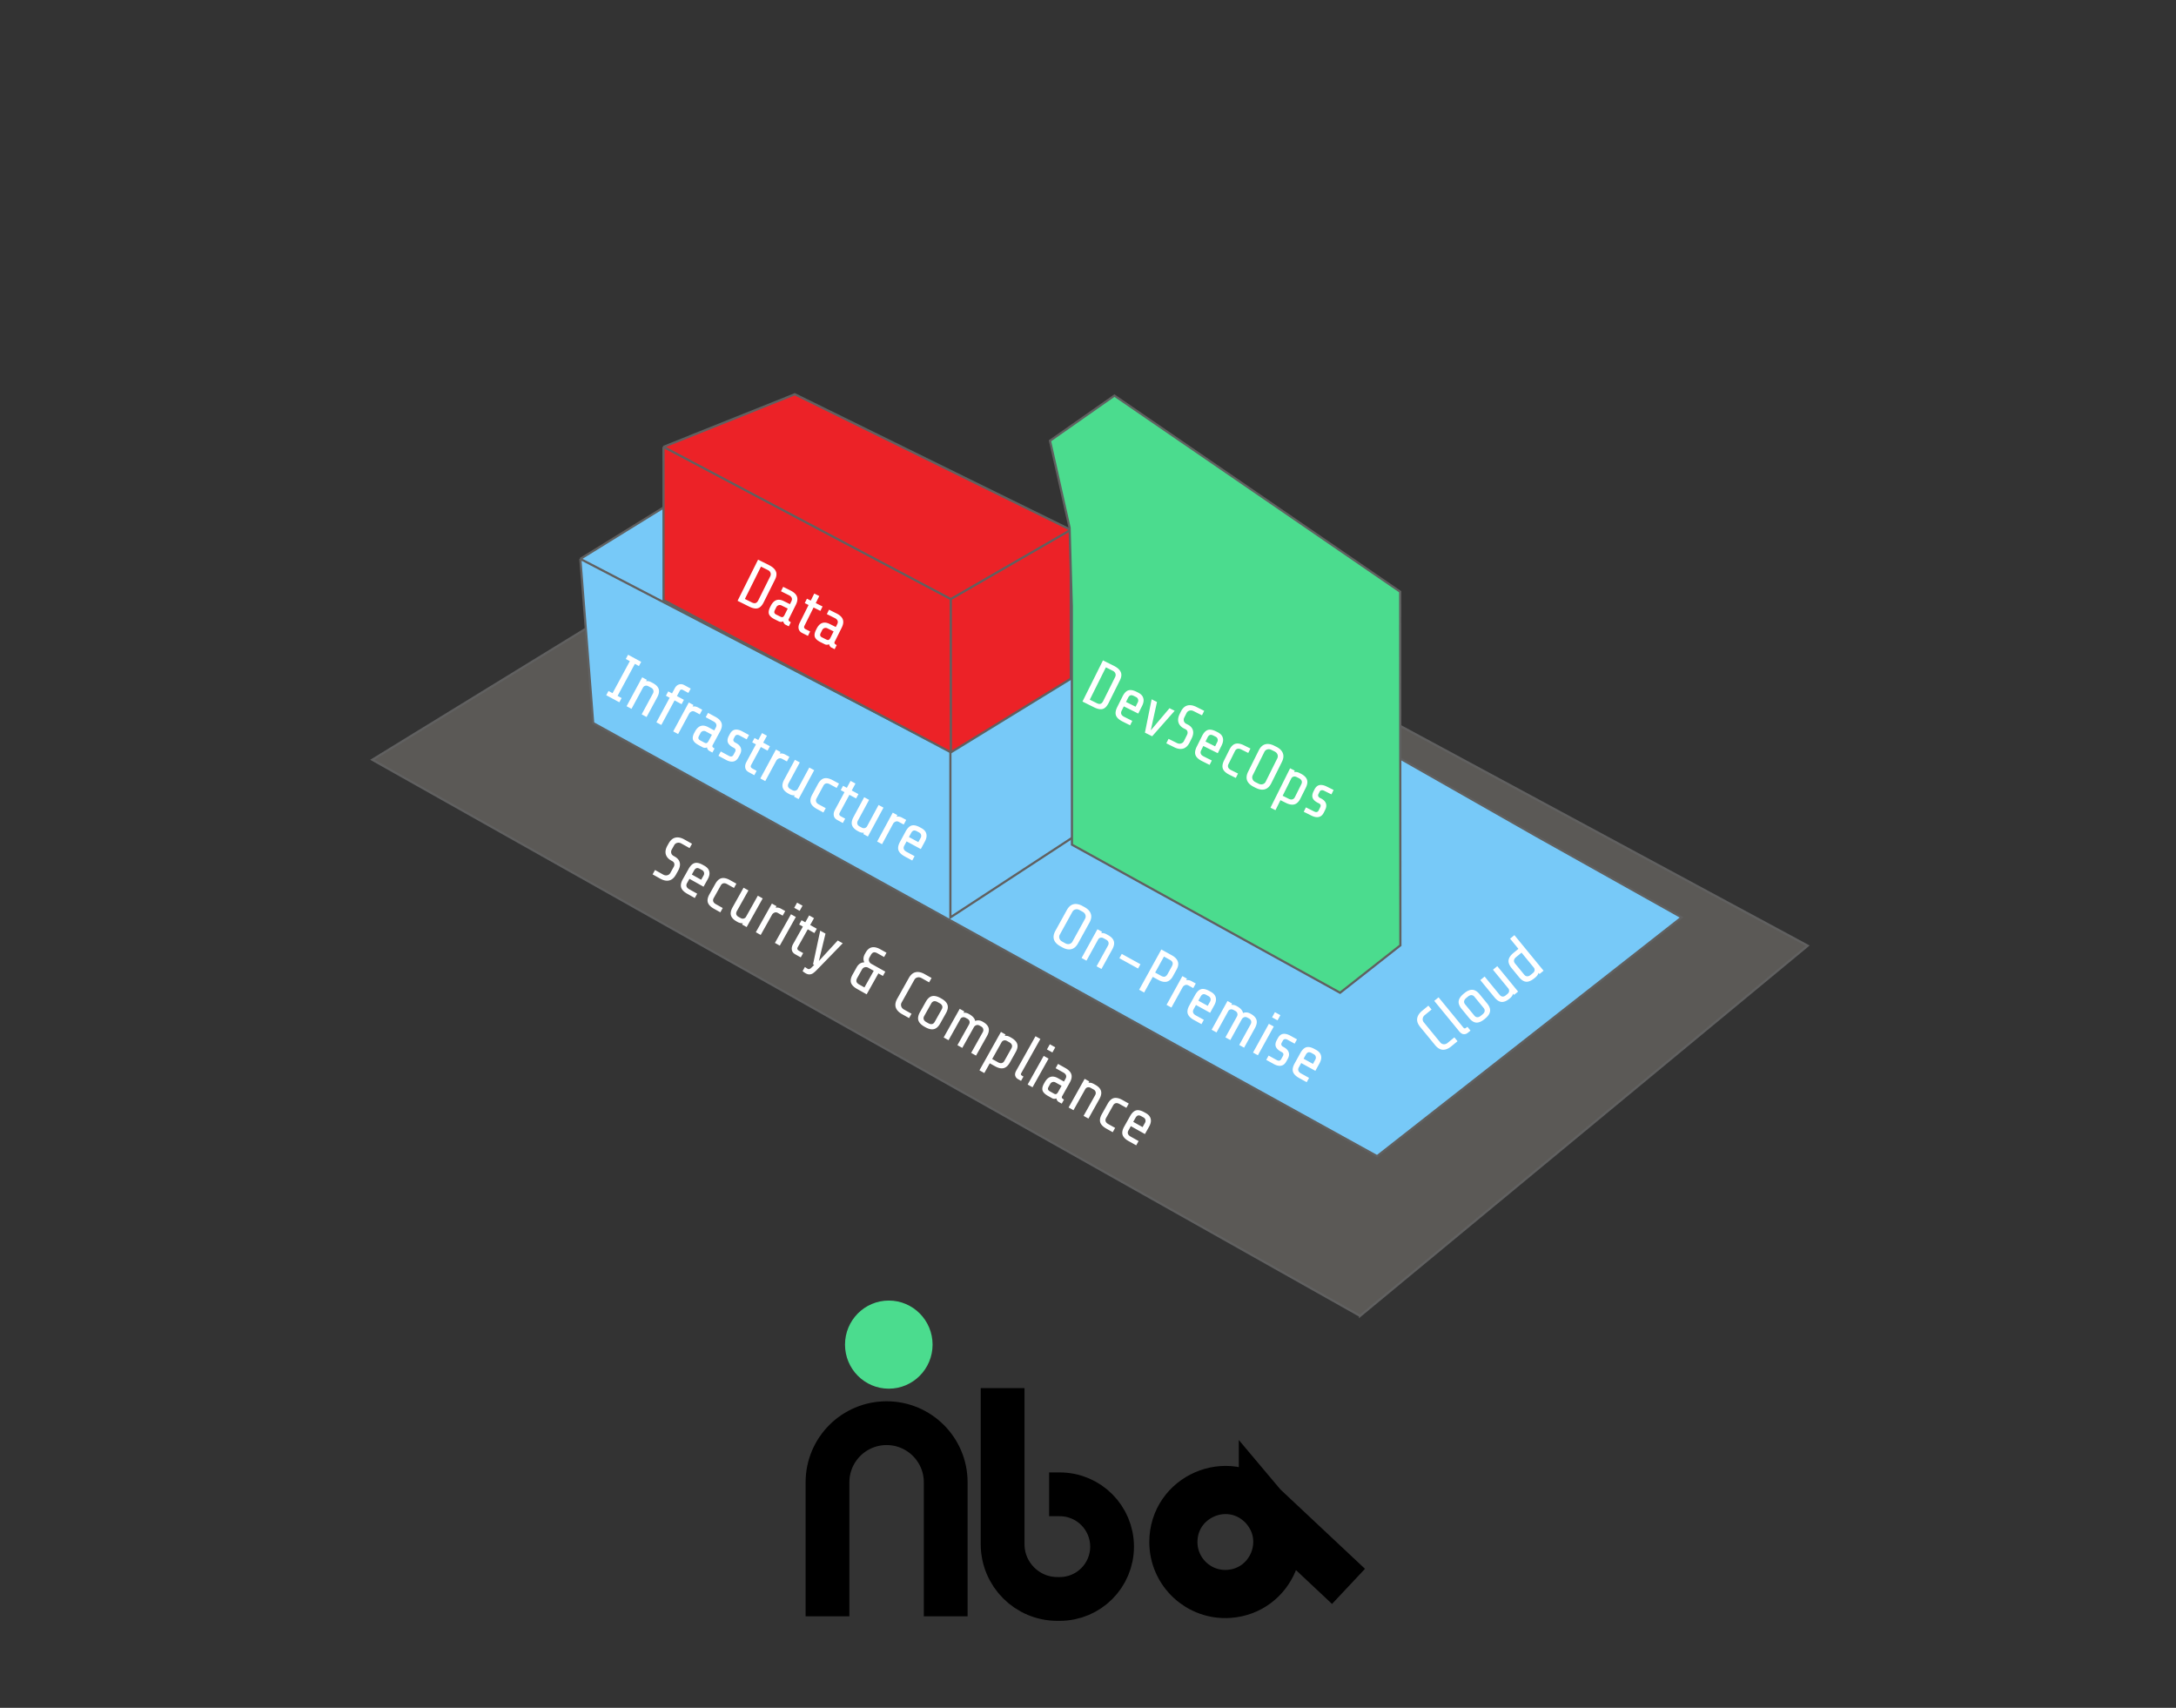 <svg xmlns="http://www.w3.org/2000/svg" width="497" height="390" fill="none"><rect width="100%" height="100%" fill="#333333" stroke="none"/><path fill="#5B5956" stroke="#606060" stroke-width=".5" d="M310.641 300.507 85.037 173.5l116.5-71.5 211.352 113.961-102.248 84.546z"/><path fill="#77C9F8" d="m132.547 127.631 29.99-18.516 86.521 39.955.021 39.5 62.489-20.033 39.512 22.48 33.01 18.483-69.557 54.531-179.051-98.906-2.935-37.494z"/><path stroke="#606060" stroke-width=".5" d="m132.547 127.631 29.99-18.516 86.521 39.955m-116.511-21.439 2.935 37.494 179.051 98.906L384.09 209.5l-33.01-18.483-39.512-22.48-62.489 20.033m-116.532-60.939 84.523 43.956m31.988-22.517.021 39.5m-.021-39.5-31.988 22.517m32.009 16.983L217.07 209.5v-37.913"/><path fill="#EC2227" d="m151.543 102.049 29.994-12.016L244.553 121l.018 34-27.387 16.804-65.622-34.755-.019-35z"/><path stroke="#606060" stroke-width=".5" d="m151.543 102.049 29.994-12.016L244.553 121m-93.01-18.951 65.622 34.755m-65.622-34.755.019 35 65.622 34.755M244.553 121l.018 34-27.387 16.804M244.553 121l-27.388 15.804m0 0 .019 35"/><path fill="#4BDC8E" stroke="#606060" stroke-width=".5" d="m244.807 138.54-.001-.007-.509-17.999-.001-.025-.005-.023-4.474-19.835 14.716-10.312 65.272 44.794.022 41.868.02 38.879-13.769 10.829-61.243-33.816-.021-39.353-.007-15z"/><path fill="#fff" d="M174.433 137.531c-.384.77-.835 1.227-1.353 1.371-.51.148-1.172.019-1.986-.386l-2.632-1.311 4.682-9.399 2.47 1.231c.806.401 1.332.87 1.579 1.406.251.528.191 1.163-.179 1.906l-2.581 5.182zm1.474-5.885c.147-.295.173-.573.079-.832-.09-.268-.283-.476-.578-.623l-1.598-.796-3.678 7.385 1.584.789c.34.169.629.218.866.146.241-.081.446-.291.616-.631l2.709-5.438zm3.516 11.019a.98.98 0 0 1-.336-.302 1.219 1.219 0 0 1-.202-.469c-.34.166-.68.164-1.02-.005l-.926-.462c-.68-.338-1.11-.72-1.29-1.145-.166-.429-.084-.975.246-1.637l.134-.268c.691-1.388 1.69-1.756 2.997-1.105l1.396.696.334-.672c.139-.277.161-.534.066-.771-.094-.237-.307-.438-.638-.603l-1.812-.903.501-1.007 1.679.836c.778.388 1.266.843 1.464 1.366.206.528.122 1.167-.252 1.919l-1.605 3.223a.399.399 0 0 0-.006.382c.076.116.235.234.476.355l-.468.94-.738-.368zm-1.19-1.85c.268.134.469.156.604.066.134-.089.25-.233.348-.43l.735-1.477-1.409-.702a.873.873 0 0 0-1.207.405l-.335.671c-.116.233-.147.429-.093.59.054.161.198.3.43.416l.927.461zm5.013 3.754c-.457-.227-.732-.549-.827-.965-.094-.415-.021-.865.219-1.348l2.04-4.095-.872-.435.501-1.007.873.435.803-1.612 1.141.569-.803 1.611 1.558.776-.502 1.007-1.557-.776-2.074 4.162c-.098.197-.118.36-.059.49.058.13.19.246.396.348l.953.475-.501 1.007-1.289-.642zm6.653 3.314a.994.994 0 0 1-.336-.301 1.234 1.234 0 0 1-.202-.469 1.096 1.096 0 0 1-1.019-.005l-.927-.462c-.68-.339-1.11-.721-1.29-1.145-.166-.429-.084-.975.246-1.637l.134-.269c.691-1.387 1.69-1.755 2.997-1.104l1.396.695.335-.671c.138-.278.16-.535.066-.772-.095-.237-.307-.437-.639-.602l-1.812-.903.502-1.007 1.678.836c.779.388 1.267.843 1.464 1.366.207.527.123 1.167-.252 1.919l-1.605 3.222a.4.4 0 0 0-.006.383c.076.116.235.234.477.354l-.469.94-.738-.368zm-1.19-1.849c.268.133.47.156.604.066s.25-.233.348-.43l.736-1.477-1.41-.702a.871.871 0 0 0-1.207.404l-.334.671c-.116.233-.147.43-.093.591.053.161.197.299.43.415l.926.462zm-50.246 12.725.52-.963.924.499 3.949-7.312-.924-.499.52-.964 2.996 1.618-.52.964-.924-.499-3.949 7.312.924.499-.52.963-2.996-1.618zm8.214-4.087 1.056.57-.171.317c.387-.064.796.02 1.227.253l.343.185c.713.385 1.151.838 1.313 1.357.172.525.058 1.157-.341 1.896l-2.424 4.487-1.122-.606 2.566-4.751c.143-.264.175-.514.098-.749-.064-.239-.228-.43-.492-.572l-.607-.328c-.291-.157-.549-.194-.775-.112a.796.796 0 0 0-.475.374l-2.638 4.884-1.121-.606 3.563-6.599zm9.285 2.883a.564.564 0 0 0-.407-.067.405.405 0 0 0-.269.213l-.677 1.254 1.597.863-.534.99-1.597-.863-3.029 5.609-1.122-.605 3.029-5.61-.858-.463.535-.99.857.463.642-1.187c.242-.449.56-.732.953-.85.398-.126.799-.08 1.204.139l1.478.798-.535.99-1.267-.684zm1.362 2.866 1.056.57-.193.357c.419-.081.835-.01 1.249.213l.963.521-.57 1.056-1.096-.592c-.29-.157-.558-.176-.803-.059-.246.118-.418.269-.518.454l-2.53 4.685-1.122-.606 3.564-6.599zm4.66 11.041a.982.982 0 0 1-.325-.313 1.22 1.22 0 0 1-.187-.475 1.1 1.1 0 0 1-1.019-.039l-.91-.492c-.669-.361-1.086-.757-1.252-1.187-.151-.434-.052-.977.3-1.628l.143-.264c.736-1.364 1.747-1.699 3.031-1.005l1.373.741.356-.66c.148-.273.178-.529.092-.769-.087-.24-.293-.448-.618-.624l-1.782-.962.534-.99 1.65.891c.766.414 1.239.885 1.419 1.414.189.534.084 1.171-.315 1.91l-1.711 3.167a.404.404 0 0 0-.019.382c.073.119.228.242.465.371l-.499.924-.726-.392zm-1.128-1.888c.264.142.464.171.601.086.137-.085.258-.225.362-.418l.784-1.452-1.385-.749a.877.877 0 0 0-.689-.082.875.875 0 0 0-.531.447l-.356.66c-.124.228-.161.424-.113.587.049.162.187.305.416.429l.911.492zm7.81 3.365c-.3.554-.694.875-1.185.962-.482.093-1.044-.035-1.686-.382l-1.703-.919.535-.99 1.835.991c.237.128.444.177.619.147.18-.039.323-.155.427-.349l.378-.7c.214-.396.132-.696-.247-.9l-.224-.121c-.616-.333-1.007-.714-1.172-1.144-.152-.435-.071-.942.242-1.523l.207-.383c.318-.589.714-.921 1.186-.996.477-.083 1.041.051 1.692.402l1.505.813-.535.99-1.637-.884c-.22-.119-.424-.161-.613-.127-.184.026-.329.135-.433.329l-.257.475c-.109.202-.133.383-.071.541a.823.823 0 0 0 .384.395l.185.1c.589.318.96.706 1.111 1.162.156.448.082.954-.223 1.517l-.32.594zm2.348 3.399c-.449-.243-.714-.573-.794-.992-.081-.418.007-.865.263-1.34l2.174-4.026-.858-.463.535-.99.858.463.855-1.584 1.122.606-.855 1.584 1.531.827-.535.99-1.531-.827-2.209 4.091c-.105.194-.13.356-.076.488.054.131.182.252.384.361l.938.506-.535.99-1.267-.684zm6.211-5.17 1.055.57-.192.356c.419-.08.835-.009 1.248.214l.964.521-.57 1.056-1.096-.592c-.29-.157-.558-.177-.803-.059-.246.118-.418.269-.518.454l-2.53 4.685-1.122-.606 3.564-6.599zm4.281 10.444c-.399.045-.806-.043-1.219-.267l-.185-.1c-.713-.384-1.155-.839-1.326-1.364-.163-.519-.045-1.149.354-1.888l2.424-4.487 1.122.606-2.566 4.751c-.143.264-.182.516-.118.755.078.235.248.424.512.566l.449.243c.282.152.526.193.734.123a.875.875 0 0 0 .495-.346l2.658-4.923 1.122.605-3.564 6.6-1.056-.571.164-.303zm5.119 3.156c-.774-.418-1.254-.887-1.439-1.408-.18-.529-.068-1.167.336-1.915l1.283-2.376c.399-.739.869-1.178 1.411-1.318.55-.135 1.207.005 1.973.418l1.439.777-.535.99-1.571-.848c-.325-.176-.612-.234-.86-.175-.248.059-.445.225-.593.498l-1.568 2.904c-.147.272-.178.529-.091.769.086.239.292.447.618.623l1.57.848-.534.99-1.439-.777zm4.612 2.491c-.449-.243-.714-.573-.794-.992-.081-.419.007-.865.263-1.341l2.174-4.025-.858-.463.535-.99.858.463.855-1.584 1.122.606-.855 1.584 1.531.827-.535.99-1.531-.827-2.209 4.091c-.105.194-.13.356-.076.488.054.131.182.252.384.361l.938.506-.535.99-1.267-.684zm6.097 2.9c-.399.046-.806-.043-1.22-.266l-.184-.1c-.713-.385-1.155-.84-1.327-1.364-.162-.52-.044-1.149.355-1.888l2.424-4.488 1.121.606-2.565 4.751c-.143.264-.182.516-.118.755.077.235.248.424.512.567l.449.242c.282.152.526.193.734.124a.875.875 0 0 0 .494-.347l2.659-4.923 1.122.606-3.564 6.599-1.056-.57.164-.304zm6.571-4.583 1.056.57-.193.357c.419-.081.835-.01 1.249.213l.963.521-.57 1.056-1.095-.592c-.291-.157-.559-.176-.804-.059-.245.118-.418.269-.518.454l-2.53 4.685-1.122-.606 3.564-6.599zm2.75 10.009c-.774-.418-1.254-.888-1.439-1.408-.18-.529-.068-1.168.336-1.916l1.283-2.375c.408-.757.863-1.21 1.365-1.36.501-.15 1.13-.02 1.887.388l.356.193c.625.337 1 .767 1.127 1.29.14.519.03 1.113-.331 1.782l-.927 1.716-3.247-1.754-.534.99c-.147.273-.178.529-.091.769.086.24.292.448.617.624l1.835.99-.534.99-1.703-.919zm3.096-3.272.535-.99a.876.876 0 0 0 .082-.689.875.875 0 0 0-.446-.53l-.502-.271c-.317-.171-.581-.218-.794-.139-.199.074-.375.252-.527.533l-.499.924 2.151 1.162zm-55.37 7.424c-.415.741-.933 1.185-1.553 1.33-.607.142-1.29 0-2.049-.425l-1.727-.968.557-.995 1.859 1.041c.322.181.638.232.946.152.308-.079.538-.254.69-.524l.762-1.361c.147-.262.194-.511.143-.746-.038-.239-.193-.434-.463-.586l-.262-.146c-.645-.362-1.051-.836-1.216-1.421-.16-.594-.037-1.253.369-1.977l.278-.497c.416-.742.927-1.184 1.533-1.325.621-.146 1.31-.006 2.069.42l1.741.975-.558.994-1.871-1.048c-.323-.181-.638-.232-.946-.152a1.057 1.057 0 0 0-.69.525l-.557.994a1.09 1.09 0 0 0-.12.827c.077.273.255.487.534.643l.262.147c.619.347.999.795 1.139 1.343.148.553.02 1.192-.386 1.916l-.484.864zm2.62 4.39c-.767-.43-1.24-.906-1.417-1.429-.171-.532-.05-1.169.366-1.911l1.319-2.355c.421-.75.883-1.197 1.386-1.339.504-.141 1.131-.002 1.881.418l.354.198c.619.347.988.783 1.107 1.308.132.521.012 1.113-.359 1.776l-.954 1.701-3.219-1.803-.55.981c-.151.271-.186.527-.103.768s.286.452.608.633l1.819 1.019-.55.981-1.688-.946zm3.147-3.223.55-.981a.872.872 0 0 0-.345-1.225l-.497-.279c-.315-.176-.579-.226-.793-.151-.2.071-.378.246-.535.525l-.513.916 2.133 1.195zm2.949 6.639c-.768-.43-1.24-.907-1.417-1.43-.172-.532-.05-1.169.366-1.91l1.319-2.356c.411-.733.888-1.165 1.431-1.296.552-.126 1.208.023 1.967.449l1.426.799-.55.981-1.557-.872c-.323-.181-.608-.244-.857-.188-.249.055-.449.218-.601.488l-1.613 2.879c-.151.271-.186.527-.103.768s.285.452.608.633l1.557.872-.549.982-1.427-.799zm6.56 3.28c-.4.039-.805-.056-1.215-.286l-.183-.103c-.707-.396-1.142-.857-1.305-1.384-.155-.522-.027-1.15.384-1.883l2.493-4.449 1.112.623-2.64 4.711c-.146.262-.189.513-.129.753.074.236.242.428.504.575l.444.249c.28.156.524.201.733.135a.87.87 0 0 0 .499-.339l2.735-4.881 1.112.623-3.665 6.543-1.047-.587.168-.3zm6.641-4.481 1.047.586-.198.354c.42-.075.835.003 1.245.233l.956.535-.587 1.047-1.086-.609c-.288-.161-.556-.185-.803-.071s-.422.262-.524.446l-2.603 4.645-1.112-.623 3.665-6.543zm5.099.965.66-1.178 1.243.697-.659 1.178-1.244-.697zm-4.406 8.019 3.665-6.543 1.113.623-3.666 6.544-1.112-.624zm4.647 2.604c-.445-.249-.705-.584-.779-1.004-.074-.42.02-.865.284-1.336l2.236-3.991-.85-.477.55-.982.85.477.88-1.57 1.112.623-.879 1.57 1.518.851-.55.981-1.518-.85-2.273 4.056c-.107.192-.135.354-.083.487.052.132.178.254.379.367l.929.52-.55.982-1.256-.704zm4.958 3.534a6.34 6.34 0 0 1-.855.759c-.25.181-.517.278-.8.292-.278.027-.588-.055-.928-.245a5.627 5.627 0 0 1-.702-.497l.535-.955c.225.172.442.316.651.433.245.137.529.039.854-.295l.612-.603-.261-.146 1.637-7.68 1.204.675-1.51 6.255 4.31-4.686 1.139.638-5.886 6.055zm9.204 4.4c-.786-.44-1.262-.919-1.43-1.437-.164-.527-.042-1.153.363-1.877l.924-1.649c.425-.759 1.009-1.136 1.752-1.133-.289-.609-.245-1.249.131-1.921l.154-.275c.396-.706.872-1.116 1.428-1.229.57-.116 1.225.033 1.967.449l1.387.777-.55.981-1.544-.865c-.332-.185-.618-.248-.858-.188-.231.065-.44.264-.625.595l-.294.524c-.161.288-.199.57-.113.847.085.277.263.492.533.643l3.18 1.782-.549.981-1.034-.579-2.676 4.777-2.146-1.203zm2.545-4.85c-.288-.161-.568-.203-.84-.126-.268.068-.482.245-.643.533l-1.064 1.898c-.185.331-.244.62-.175.865.074.236.277.447.609.633l1.204.674 2.126-3.795-1.217-.682zm7.696 10.588c-.759-.425-1.241-.936-1.446-1.532-.191-.6-.079-1.271.337-2.013l2.639-4.711c.416-.741.927-1.183 1.533-1.324.62-.146 1.31-.006 2.069.419l1.596.895-.557.994-1.727-.967c-.323-.181-.638-.232-.947-.152a1.055 1.055 0 0 0-.689.525l-2.918 5.208c-.152.27-.181.558-.088.862.093.305.301.547.624.728l1.728.968-.558.994-1.596-.894zm8.7 2.123c-.41.733-.891 1.163-1.444 1.289-.543.131-1.194-.016-1.953-.441l-.17-.096c-.759-.425-1.229-.906-1.41-1.443-.172-.532-.053-1.164.358-1.897l1.32-2.355c.41-.733.887-1.165 1.431-1.296.552-.126 1.207.023 1.966.448l.17.096c.759.425 1.225.903 1.397 1.435.181.537.066 1.172-.345 1.905l-1.32 2.355zm.354-3.24c.152-.271.186-.526.104-.768-.083-.241-.286-.452-.609-.633l-.431-.242c-.323-.18-.609-.243-.858-.188-.249.056-.449.219-.6.489l-1.613 2.879c-.152.271-.186.526-.104.768.083.241.286.452.609.633l.431.242c.323.18.609.243.858.188.249-.056.449-.219.6-.489l1.613-2.879zm4.104-.108 1.047.586-.176.315c.388-.058.796.032 1.223.272l.079.044c.793.445 1.248.963 1.363 1.555.548-.22 1.11-.169 1.686.153l.078.044c.707.396 1.137.855 1.292 1.377.163.527.039 1.157-.371 1.89l-2.493 4.449-1.112-.623 2.639-4.711c.147-.262.183-.511.109-.747-.06-.24-.221-.433-.483-.58l-.34-.191c-.271-.151-.522-.183-.754-.096a1.064 1.064 0 0 0-.509.386l-2.691 4.803-1.112-.623 2.64-4.711c.146-.262.187-.509.122-.74-.061-.24-.222-.434-.483-.58l-.341-.191c-.279-.156-.534-.202-.766-.137-.217.062-.373.175-.466.341l-2.734 4.881-1.113-.623 3.666-6.543zm9.419 5.277 1.047.586-.176.314c.387-.058.795.033 1.223.273l.209.117c.768.43 1.237.911 1.409 1.443.177.523.058 1.156-.358 1.897l-1.319 2.356c-.411.732-.892 1.162-1.444 1.288-.544.131-1.195-.016-1.954-.441l-1.191-.667-1.246 2.225-1.112-.624 4.912-8.767zm1.413 2.081c-.288-.161-.546-.203-.773-.124a.798.798 0 0 0-.481.367l-2.163 3.86 1.322.741c.323.181.608.243.857.188.249-.055.449-.218.601-.489l1.613-2.879c.151-.27.186-.526.103-.767s-.285-.452-.608-.633l-.471-.264zm2.46 8.685a1.282 1.282 0 0 1-.609-.754c-.101-.331-.025-.724.23-1.177l4.399-7.852 1.112.623-4.362 7.786c-.079.14-.1.26-.064.36.035.1.136.197.302.29l.261.146-.549.982-.72-.404zm6.631-6.772.66-1.178 1.243.696-.66 1.178-1.243-.696zm-4.407 8.019 3.666-6.543 1.113.623-3.666 6.543-1.113-.623zm7.069 3.96a.986.986 0 0 1-.321-.318 1.212 1.212 0 0 1-.179-.478 1.096 1.096 0 0 1-1.018-.055l-.903-.506c-.663-.371-1.074-.773-1.233-1.206-.145-.437-.037-.978.325-1.623l.147-.262c.757-1.352 1.773-1.672 3.046-.958l1.361.762.367-.654c.152-.27.186-.526.103-.767-.082-.242-.285-.453-.608-.633l-1.767-.99.55-.982 1.636.917c.759.425 1.225.904 1.397 1.436.18.536.065 1.171-.345 1.904l-1.76 3.141a.403.403 0 0 0-.025.381c.071.12.224.246.46.378l-.514.916-.719-.403zm-1.099-1.906c.261.147.461.179.599.096.139-.083.262-.221.369-.413l.807-1.439-1.374-.77a.877.877 0 0 0-.688-.093.877.877 0 0 0-.538.438l-.366.655c-.127.226-.168.422-.122.585.046.163.183.308.41.436l.903.505zm7.051-3.356 1.047.586-.176.314c.388-.058.795.033 1.223.273l.34.19c.707.396 1.137.855 1.292 1.377.163.527.039 1.157-.371 1.89l-2.493 4.449-1.112-.623 2.639-4.711c.147-.262.183-.511.109-.747-.06-.24-.221-.433-.483-.58l-.602-.337c-.288-.162-.546-.203-.773-.124a.794.794 0 0 0-.481.367l-2.713 4.842-1.112-.623 3.666-6.543zm4.984 11.389c-.768-.431-1.24-.907-1.417-1.43-.172-.532-.05-1.169.365-1.911l1.32-2.355c.41-.733.887-1.165 1.431-1.296.552-.126 1.208.023 1.967.449l1.426.799-.55.981-1.557-.872c-.323-.181-.609-.244-.858-.188-.249.055-.449.218-.6.488l-1.613 2.879c-.152.271-.186.527-.103.768.082.241.285.452.608.633l1.557.872-.55.982-1.426-.799zm5.099 2.856c-.768-.43-1.24-.906-1.417-1.43-.172-.532-.05-1.168.365-1.91l1.32-2.355c.42-.751.882-1.197 1.386-1.339.503-.142 1.13-.002 1.881.418l.353.198c.619.347.988.783 1.107 1.308.132.521.012 1.113-.359 1.776l-.953 1.701-3.219-1.803-.55.981c-.152.271-.186.526-.103.768.082.241.285.452.608.633l1.819 1.019-.55.981-1.688-.946zm3.147-3.223.549-.981a.869.869 0 0 0-.345-1.225l-.497-.279c-.314-.176-.578-.226-.792-.151-.2.071-.379.246-.535.525l-.513.916 2.133 1.195zm-14.739-41.974c-.41.745-.925 1.192-1.545 1.341-.605.146-1.289.008-2.051-.412l-.446-.246c-.762-.421-1.247-.928-1.456-1.523-.195-.598-.087-1.27.323-2.014l2.609-4.729c.41-.744.918-1.189 1.524-1.334.619-.15 1.31-.014 2.071.406l.447.246c.762.42 1.24.93 1.435 1.529.209.594.108 1.264-.303 2.008l-2.608 4.728zm1.603-5.608a1.06 1.06 0 0 0 .082-.863c-.095-.303-.304-.544-.628-.723l-.71-.391c-.324-.179-.639-.228-.947-.146a1.06 1.06 0 0 0-.686.529l-2.884 5.228a1.062 1.062 0 0 0-.082.862c.095.304.305.545.629.724l.709.391c.324.179.64.228.948.146.307-.081.536-.258.686-.529l2.883-5.228zm2.823 2.397 1.051.579-.174.316c.387-.061.796.027 1.225.264l.341.188c.709.392 1.143.848 1.301 1.369.167.526.047 1.157-.359 1.892l-2.463 4.466-1.116-.616 2.608-4.728c.145-.263.179-.512.104-.748-.062-.24-.224-.432-.487-.577l-.604-.333c-.289-.16-.547-.199-.774-.119a.796.796 0 0 0-.478.37l-2.681 4.86-1.116-.616 3.622-6.567zm5.016 6.621.543-.985 4.269 2.355-.544.985-4.268-2.355zm12.236 4.094c-.392.71-.87 1.131-1.435 1.265-.56.125-1.207-.015-1.943-.421l-1.235-.681-1.97 3.572-1.143-.63 5.072-9.194 2.351 1.297c.744.411 1.213.886 1.406 1.426.206.537.114 1.16-.277 1.869l-.826 1.497zm-.252-2.245c.184-.333.238-.617.162-.853-.067-.231-.266-.438-.599-.622l-1.366-.754-2.014 3.652 1.366.753c.333.184.614.242.845.176.245-.071.459-.273.642-.606l.964-1.746zm2.406 2.235 1.051.58-.196.354c.42-.077.835-.002 1.247.225l.959.529-.58 1.051-1.09-.602c-.289-.159-.557-.181-.803-.066-.246.116-.42.265-.522.449l-2.572 4.663-1.116-.616 3.622-6.567zm2.661 10.033c-.771-.425-1.246-.899-1.427-1.421-.175-.531-.058-1.168.353-1.912l1.304-2.364c.416-.754.875-1.203 1.377-1.348.503-.145 1.131-.01 1.884.405l.355.196c.621.343.993.776 1.115 1.301.136.52.02 1.113-.347 1.778l-.942 1.707-3.231-1.782-.543.985c-.15.272-.183.528-.099.768.085.241.289.451.613.629l1.825 1.007-.543.985-1.694-.934zm3.125-3.244.544-.985a.876.876 0 0 0 .088-.688.876.876 0 0 0-.442-.535l-.499-.275c-.315-.174-.579-.223-.793-.146-.2.072-.377.248-.532.529l-.507.919 2.141 1.181zm4.514-1.108 1.051.58-.174.315c.387-.06.795.028 1.224.265l.079.043c.797.44 1.255.955 1.374 1.546.547-.224 1.109-.176 1.686.142l.079.044c.71.391 1.143.847 1.301 1.368.167.526.047 1.157-.359 1.893l-2.463 4.465-1.116-.616 2.608-4.728c.145-.263.18-.512.104-.748-.062-.239-.224-.432-.487-.577l-.341-.188c-.272-.15-.523-.18-.755-.091a1.056 1.056 0 0 0-.506.389l-2.659 4.82-1.117-.616 2.609-4.728c.145-.263.184-.509.117-.74-.062-.24-.224-.432-.487-.577l-.341-.189c-.281-.154-.536-.198-.767-.131-.217.062-.372.177-.464.343l-2.702 4.899-1.117-.615 3.623-6.568zm10.184 3.734.652-1.182 1.248.688-.652 1.182-1.248-.688zm-4.354 8.048 3.623-6.567 1.116.616-3.622 6.567-1.117-.616zm7.593 2.047c-.305.552-.702.869-1.194.952-.482.088-1.043-.044-1.682-.397l-1.694-.935.543-.985 1.826 1.007c.236.131.442.182.618.153.18-.037.324-.152.43-.345l.384-.696c.218-.394.138-.695-.239-.903l-.223-.123c-.613-.338-1-.723-1.162-1.155-.148-.435-.062-.942.257-1.52l.21-.381c.323-.587.722-.915 1.194-.986.478-.079 1.041.06 1.689.418l1.497.826-.543.985-1.629-.898c-.219-.121-.423-.165-.612-.133-.185.024-.33.132-.436.325l-.261.473c-.111.201-.136.382-.076.541.07.164.196.296.38.398l.184.101c.587.324.954.715 1.101 1.173.152.449.073.954-.236 1.514l-.326.591zm2.974 3.782c-.77-.425-1.246-.898-1.426-1.42-.176-.531-.058-1.169.353-1.913l1.304-2.364c.415-.753.874-1.202 1.377-1.348.503-.145 1.13-.01 1.883.406l.355.195c.622.343.994.777 1.116 1.301.135.52.019 1.113-.348 1.778l-.942 1.708-3.231-1.782-.543.985c-.15.271-.182.527-.098.768.084.24.288.45.612.629l1.826 1.007-.544.985-1.694-.935zm3.126-3.244.543-.985a.871.871 0 0 0-.353-1.222l-.499-.276c-.316-.174-.58-.222-.793-.146-.2.073-.377.249-.532.529l-.507.919 2.141 1.181zm-46.675-82.424c-.383.77-.834 1.227-1.353 1.371-.509.148-1.172.019-1.986-.386l-2.632-1.311 4.682-9.399 2.471 1.231c.805.401 1.331.87 1.578 1.406.251.528.192 1.163-.178 1.906l-2.582 5.182zm1.474-5.885c.147-.295.173-.573.079-.832-.09-.268-.282-.476-.578-.623l-1.597-.796-3.679 7.385 1.584.789c.341.169.629.218.866.146.241-.081.447-.291.616-.631l2.709-5.438zm1.704 10.116c-.788-.393-1.283-.846-1.485-1.36-.197-.523-.107-1.165.272-1.925l1.204-2.417c.384-.77.823-1.238 1.32-1.404.496-.166 1.129-.058 1.899.326l.362.18c.636.317 1.025.734 1.169 1.253.157.514.067 1.111-.272 1.792l-.87 1.745-3.303-1.645-.501 1.007c-.138.277-.16.534-.066.771s.307.438.638.603l1.866.93-.501 1.007-1.732-.863zm2.986-3.372.502-1.007a.871.871 0 0 0-.404-1.207l-.51-.254c-.323-.161-.589-.198-.799-.113-.196.081-.366.264-.509.551l-.468.94 2.188 1.09zm3.783 6.744-1.652-.823 1.532-7.616 1.222.609-1.419 6.482 4.279-5.058 1.181.589-5.143 5.817zm8.56 1.415c-.379.761-.874 1.229-1.487 1.405-.599.17-1.288.062-2.066-.326l-1.773-.883.509-1.02 1.906.949c.331.165.649.201.953.106.304-.094.525-.28.663-.557l.696-1.397c.134-.268.169-.519.106-.751-.049-.237-.213-.425-.49-.563l-.269-.134c-.662-.33-1.09-.783-1.283-1.36-.189-.585-.098-1.249.272-1.992l.254-.511c.379-.76.868-1.226 1.467-1.397.612-.175 1.308-.069 2.087.319l1.785.889-.508 1.021-1.92-.957c-.331-.165-.649-.2-.953-.106a1.063 1.063 0 0 0-.663.558l-.508 1.021a1.085 1.085 0 0 0-.079.832c.089.268.278.473.564.616l.269.134c.635.316 1.036.745 1.202 1.286.175.545.078 1.189-.292 1.932l-.442.886zm2.83 4.259c-.787-.392-1.282-.846-1.484-1.36-.198-.523-.107-1.164.272-1.925l1.204-2.417c.383-.77.823-1.238 1.319-1.404.496-.166 1.129-.058 1.899.326l.363.18c.635.317 1.025.735 1.169 1.253.157.514.066 1.111-.273 1.792l-.869 1.745-3.303-1.645-.502 1.007c-.138.277-.16.534-.065.771.094.237.307.438.638.603l1.866.93-.502 1.007-1.732-.863zm2.987-3.372.502-1.007a.871.871 0 0 0-.404-1.207l-.511-.254c-.322-.161-.588-.198-.798-.113-.197.081-.366.265-.509.551l-.468.94 2.188 1.09zm3.268 6.487c-.788-.392-1.283-.845-1.485-1.359-.197-.523-.107-1.165.272-1.926l1.204-2.416c.375-.752.83-1.207 1.367-1.364.545-.153 1.207-.036 1.986.352l1.463.729-.501 1.007-1.598-.796c-.331-.165-.62-.213-.866-.146-.246.068-.438.24-.576.517l-1.471 2.954c-.139.278-.16.535-.066.772s.307.438.638.603l1.598.796-.502 1.006-1.463-.729zm9.574 1.921c-.379.761-.875 1.229-1.487 1.404-.599.171-1.288.062-2.067-.325l-.456-.228c-.779-.388-1.285-.874-1.519-1.46-.22-.59-.14-1.265.239-2.026l2.408-4.834c.379-.761.868-1.226 1.467-1.397.612-.175 1.308-.069 2.086.319l.457.227c.779.388 1.278.877 1.498 1.467.233.585.161 1.259-.218 2.019l-2.408 4.834zm1.367-5.67c.138-.278.153-.566.045-.866-.107-.299-.327-.532-.658-.697l-.725-.361c-.331-.165-.649-.2-.953-.106a1.063 1.063 0 0 0-.663.558l-2.662 5.344a1.063 1.063 0 0 0-.046.865c.108.3.328.532.659.697l.725.361c.331.165.649.2.952.106.304-.094.526-.28.664-.558l2.662-5.343zm2.92 2.276 1.075.535-.161.322c.384-.077.796-.006 1.235.213l.214.107c.788.392 1.281.85 1.478 1.373.202.514.114 1.151-.265 1.912l-1.204 2.417c-.375.752-.835 1.204-1.38 1.357-.536.157-1.194.042-1.973-.346l-1.221-.609-1.137 2.283-1.142-.569 4.481-8.995zm1.513 2.01c-.296-.147-.555-.176-.779-.086a.796.796 0 0 0-.462.39l-1.973 3.96 1.356.676c.331.165.62.214.866.146.246-.067.438-.24.576-.517l1.471-2.954c.139-.278.161-.535.066-.772-.094-.237-.307-.437-.638-.602l-.483-.241zm6.185 8.108c-.281.564-.665.898-1.153 1.001-.478.108-1.044 0-1.697-.326l-1.732-.863.501-1.007 1.867.93c.241.121.449.163.624.127.178-.045.317-.166.415-.363l.354-.712c.201-.403.109-.7-.276-.892l-.228-.113c-.627-.312-1.03-.681-1.209-1.105-.166-.429-.102-.939.192-1.53l.194-.389c.299-.6.683-.945 1.152-1.035.474-.099 1.042.016 1.705.346l1.53.763-.501 1.006-1.665-.829c-.224-.111-.43-.147-.618-.106-.183.031-.324.146-.422.342l-.241.484c-.102.206-.12.387-.052.543a.823.823 0 0 0 .396.382l.188.094c.6.298.983.674 1.149 1.125.17.442.113.95-.172 1.523l-.301.604zm29.132 53.368c-.673.551-1.324.814-1.954.787-.628-.041-1.212-.39-1.751-1.048l-3.423-4.176c-.539-.657-.764-1.294-.674-1.911.091-.63.473-1.221 1.146-1.773l1.415-1.16.723.882-1.532 1.255c-.286.235-.448.51-.487.826-.038.316.041.594.238.833l3.784 4.618c.197.239.454.371.771.396.317.024.619-.081.905-.316l1.531-1.255.723.882-1.415 1.16zm3.735-3.062a1.284 1.284 0 0 1-.924.292c-.346-.027-.683-.242-1.013-.644l-5.705-6.96.986-.808 5.658 6.902c.101.124.205.187.311.191.107.003.233-.055.38-.176l.232-.19.713.87-.638.523zm4.43-6.734c.533.649.757 1.254.673 1.815-.076.553-.451 1.106-1.124 1.658l-.15.123c-.673.552-1.293.814-1.858.786-.558-.034-1.104-.376-1.636-1.025l-1.712-2.089c-.532-.649-.76-1.251-.684-1.805.084-.56.462-1.116 1.135-1.667l.151-.124c.673-.551 1.288-.81 1.846-.776.566.027 1.115.366 1.647 1.016l1.712 2.088zm-2.888-1.512c-.196-.24-.422-.365-.677-.376-.254-.011-.525.101-.811.335l-.383.314c-.286.234-.449.478-.488.73-.039.251.04.497.236.737l2.092 2.552c.197.24.422.365.677.376.255.011.525-.1.811-.335l.383-.314c.286-.234.449-.477.488-.729.039-.252-.039-.498-.236-.738l-2.092-2.552zm8.821-.694c-.109.387-.345.729-.709 1.027l-.162.133c-.627.514-1.215.75-1.765.71-.543-.047-1.08-.395-1.613-1.045l-3.233-3.944.986-.808 3.423 4.176c.19.232.408.364.654.395.247.018.486-.069.718-.259l.395-.323c.247-.203.378-.414.393-.633a.87.87 0 0 0-.134-.588l-3.546-4.328.986-.808 4.754 5.801-.928.76-.219-.266zm5.815-4.767c-.109.387-.345.73-.709 1.028l-.244.199c-.68.558-1.296.824-1.848.798-.558-.034-1.106-.38-1.645-1.037l-1.712-2.088c-.532-.65-.76-1.252-.684-1.806.084-.56.462-1.116 1.135-1.667l1.114-.913-1.902-2.32.986-.808 6.656 8.12-.928.761-.219-.267zm-1.306.062c.255-.209.391-.43.407-.663.009-.24-.049-.438-.176-.593l-2.805-3.422-1.23 1.008c-.286.235-.449.478-.488.73-.039.252.04.498.236.737l2.092 2.552c.197.24.422.366.677.377.255.011.525-.101.811-.336l.476-.39z"/><path stroke="#000" stroke-width="10" d="M189 369.1v-30.6c0-7.456 6.044-13.5 13.5-13.5s13.5 6.044 13.5 13.5v30.6"/><path fill="#4BDC8E" d="M213 307.063c0 5.557-4.477 10.062-10 10.062s-10-4.505-10-10.062c0-5.558 4.477-10.063 10-10.063s10 4.505 10 10.063z"/><path stroke="#000" stroke-width="11" d="m288.447 343.923.488.579c6.243 7.405 1.463 18.767-8.197 19.48-6.878.508-12.738-4.936-12.738-11.832 0-10.352 12.328-15.74 19.925-8.71l.522.483zm0 0L308 362.27"/><path stroke="#000" stroke-width="10" d="M229 317v35.642c0 6.903 5.596 12.5 12.5 12.5h.553c6.598 0 11.947-5.349 11.947-11.947 0-6.598-5.349-11.947-11.947-11.947h-2.434"/></svg>